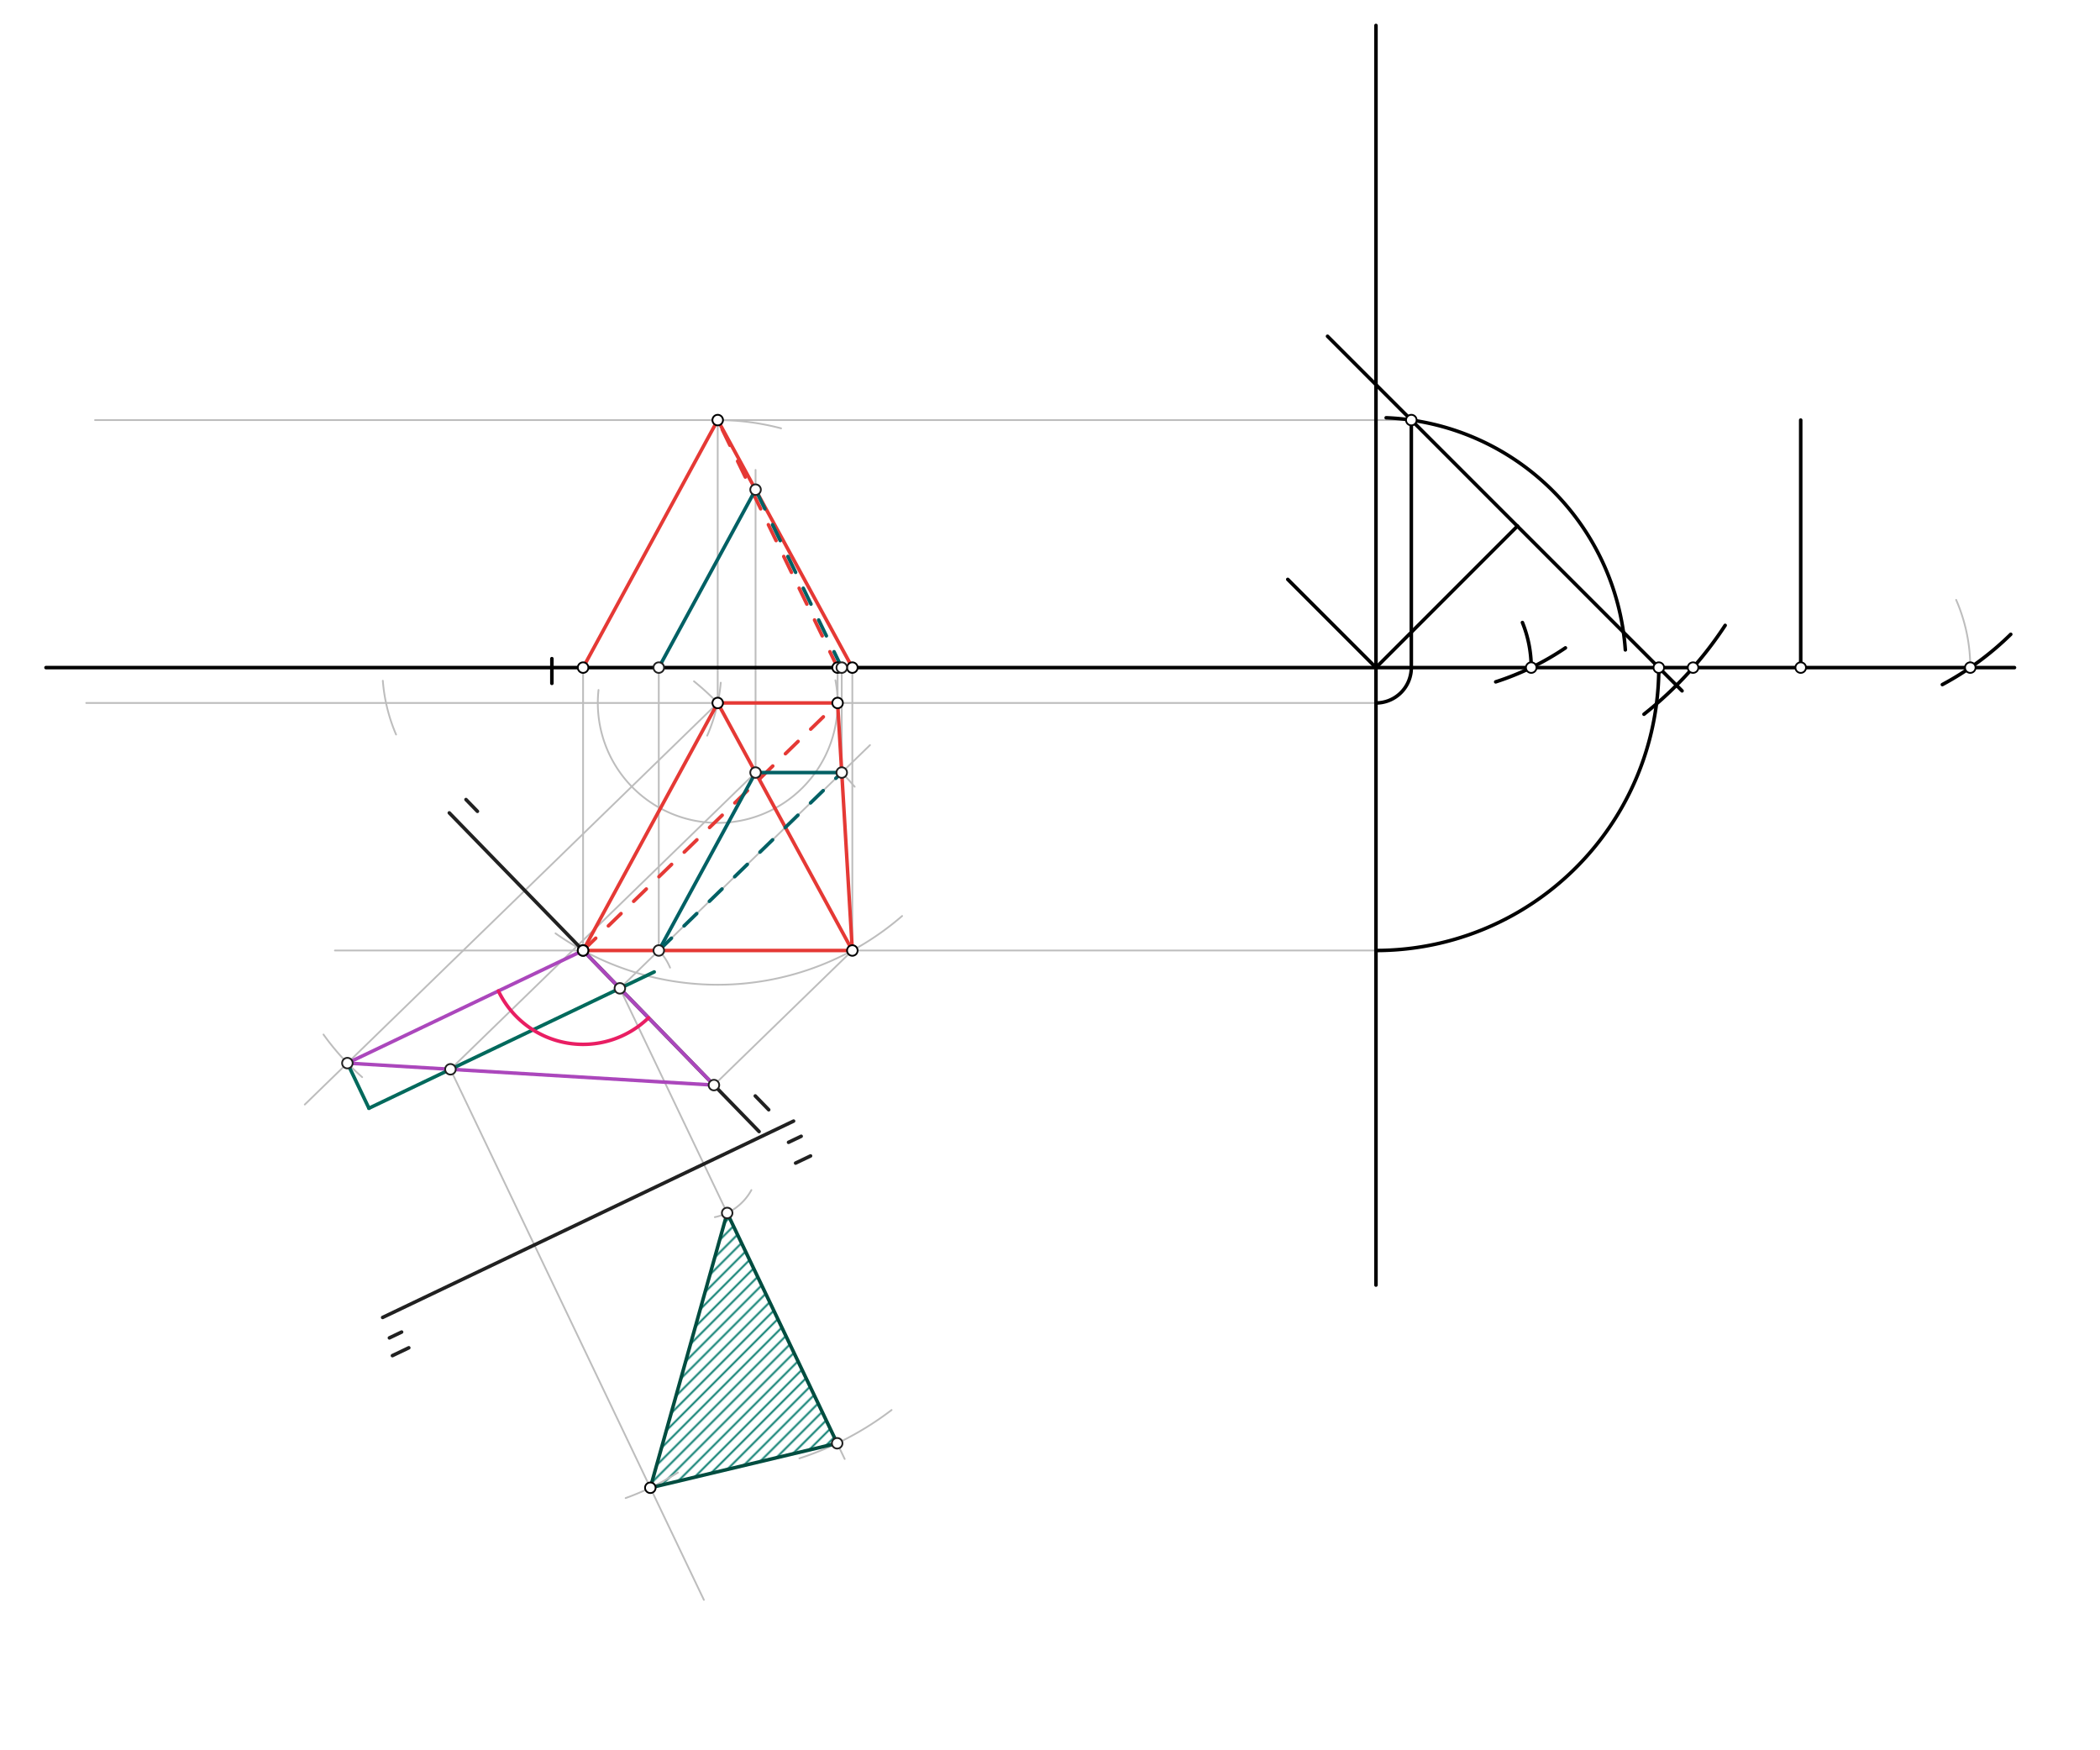 <svg xmlns="http://www.w3.org/2000/svg" class="svg--1it" height="100%" preserveAspectRatio="xMidYMid meet" viewBox="0 0 1190.551 992.126" width="100%"><defs><marker id="marker-arrow" markerHeight="16" markerUnits="userSpaceOnUse" markerWidth="24" orient="auto-start-reverse" refX="24" refY="4" viewBox="0 0 24 8"><path d="M 0 0 L 24 4 L 0 8 z" stroke="inherit"></path></marker></defs><g class="aux-layer--1FB"><g class="element--2qn"><defs><pattern height="5" id="fill_147_h3ewo__pattern-stripes" patternTransform="rotate(-45)" patternUnits="userSpaceOnUse" width="5"><rect fill="#00796B" height="1" transform="translate(0,0)" width="5"></rect></pattern></defs><g fill="url(#fill_147_h3ewo__pattern-stripes)"><path d="M 412.258 687.563 L 368.69 843.321 L 474.625 818.107 L 412.258 687.563 Z" stroke="none"></path></g></g><g class="element--2qn"><line stroke="#BDBDBD" stroke-dasharray="none" stroke-linecap="round" stroke-width="1" x1="800.119" x2="53.875" y1="238.117" y2="238.117"></line></g><g class="element--2qn"><line stroke="#BDBDBD" stroke-dasharray="none" stroke-linecap="round" stroke-width="1" x1="780.075" x2="48.875" y1="398.469" y2="398.469"></line></g><g class="element--2qn"><path d="M 1117.003 378.425 A 96.128 96.128 0 0 0 1108.995 340.014" fill="none" stroke="#BDBDBD" stroke-dasharray="none" stroke-linecap="round" stroke-width="1"></path></g><g class="element--2qn"><path d="M 217.035 385.871 A 96.129 96.129 0 0 0 224.544 416.351" fill="none" stroke="#BDBDBD" stroke-dasharray="none" stroke-linecap="round" stroke-width="1"></path></g><g class="element--2qn"><path d="M 400.924 417 A 96.129 96.129 0 0 0 408.623 386.972" fill="none" stroke="#BDBDBD" stroke-dasharray="none" stroke-linecap="round" stroke-width="1"></path></g><g class="element--2qn"><line stroke="#BDBDBD" stroke-dasharray="none" stroke-linecap="round" stroke-width="1" x1="406.891" x2="406.891" y1="398.469" y2="238.117"></line></g><g class="element--2qn"><line stroke="#BDBDBD" stroke-dasharray="none" stroke-linecap="round" stroke-width="1" x1="780.075" x2="189.875" y1="538.777" y2="538.777"></line></g><g class="element--2qn"><path d="M 511.437 519.224 A 159.724 159.724 0 0 1 314.933 529.066" fill="none" stroke="#BDBDBD" stroke-dasharray="none" stroke-linecap="round" stroke-width="1"></path></g><g class="element--2qn"><path d="M 473.631 385.59 A 67.972 67.972 0 1 1 339.321 391.088" fill="none" stroke="#BDBDBD" stroke-dasharray="none" stroke-linecap="round" stroke-width="1"></path></g><g class="element--2qn"><line stroke="#BDBDBD" stroke-dasharray="none" stroke-linecap="round" stroke-width="1" x1="330.566" x2="330.566" y1="538.777" y2="378.425"></line></g><g class="element--2qn"><line stroke="#BDBDBD" stroke-dasharray="none" stroke-linecap="round" stroke-width="1" x1="483.215" x2="483.215" y1="538.777" y2="378.425"></line></g><g class="element--2qn"><line stroke="#BDBDBD" stroke-dasharray="none" stroke-linecap="round" stroke-width="1" x1="474.863" x2="474.863" y1="398.469" y2="378.425"></line></g><g class="element--2qn"><line stroke="#BDBDBD" stroke-dasharray="none" stroke-linecap="round" stroke-width="1" x1="406.891" x2="172.793" y1="398.469" y2="626.095"></line></g><g class="element--2qn"><line stroke="#BDBDBD" stroke-dasharray="none" stroke-linecap="round" stroke-width="1" x1="483.215" x2="404.752" y1="538.777" y2="615.071"></line></g><g class="element--2qn"><path d="M 406.891 238.117 A 140.308 140.308 0 0 1 442.817 242.795" fill="none" stroke="#BDBDBD" stroke-dasharray="none" stroke-linecap="round" stroke-width="1"></path></g><g class="element--2qn"><path d="M 183.402 586.414 A 140.306 140.306 0 0 0 205.331 610.562" fill="none" stroke="#BDBDBD" stroke-dasharray="none" stroke-linecap="round" stroke-width="1"></path></g><g class="element--2qn"><line stroke="#BDBDBD" stroke-dasharray="none" stroke-linecap="round" stroke-width="1" x1="351.424" x2="493.214" y1="560.227" y2="422.357"></line></g><g class="element--2qn"><line stroke="#BDBDBD" stroke-dasharray="none" stroke-linecap="round" stroke-width="1" x1="255.368" x2="428.521" y1="606.118" y2="437.751"></line></g><g class="element--2qn"><line stroke="#BDBDBD" stroke-dasharray="none" stroke-linecap="round" stroke-width="1" x1="373.484" x2="373.484" y1="538.777" y2="378.425"></line></g><g class="element--2qn"><line stroke="#BDBDBD" stroke-dasharray="none" stroke-linecap="round" stroke-width="1" x1="477.211" x2="477.211" y1="437.917" y2="378.425"></line></g><g class="element--2qn"><line stroke="#BDBDBD" stroke-dasharray="none" stroke-linecap="round" stroke-width="1" x1="428.35" x2="428.35" y1="437.917" y2="266.35"></line></g><g class="element--2qn"><line stroke="#BDBDBD" stroke-dasharray="none" stroke-linecap="round" stroke-width="1" x1="351.424" x2="453.539" y1="560.227" y2="773.972"></line></g><g class="element--2qn"><path d="M 406.891 398.469 A 152.533 152.533 0 0 0 393.441 386.196" fill="none" stroke="#BDBDBD" stroke-dasharray="none" stroke-linecap="round" stroke-width="1"></path></g><g class="element--2qn"><path d="M 373.484 538.777 A 30.77 30.77 0 0 1 379.871 548.5" fill="none" stroke="#BDBDBD" stroke-dasharray="none" stroke-linecap="round" stroke-width="1"></path></g><g class="element--2qn"><path d="M 425.988 674.566 A 30.77 30.77 0 0 1 405.271 689.921" fill="none" stroke="#BDBDBD" stroke-dasharray="none" stroke-linecap="round" stroke-width="1"></path></g><g class="element--2qn"><path d="M 477.211 437.917 A 175.448 175.448 0 0 1 484.55 445.949" fill="none" stroke="#BDBDBD" stroke-dasharray="none" stroke-linecap="round" stroke-width="1"></path></g><g class="element--2qn"><path d="M 505.473 799.24 A 175.448 175.448 0 0 1 453.198 826.663" fill="none" stroke="#BDBDBD" stroke-dasharray="none" stroke-linecap="round" stroke-width="1"></path></g><g class="element--2qn"><line stroke="#BDBDBD" stroke-dasharray="none" stroke-linecap="round" stroke-width="1" x1="453.539" x2="478.88" y1="773.972" y2="827.014"></line></g><g class="element--2qn"><line stroke="#BDBDBD" stroke-dasharray="none" stroke-linecap="round" stroke-width="1" x1="255.368" x2="399.049" y1="606.118" y2="906.866"></line></g><g class="element--2qn"><path d="M 384.353 834.676 A 152.532 152.532 0 0 1 354.698 849.17" fill="none" stroke="#BDBDBD" stroke-dasharray="none" stroke-linecap="round" stroke-width="1"></path></g></g><g class="main-layer--3Vd"><g class="element--2qn"><line stroke="#000000" stroke-dasharray="none" stroke-linecap="round" stroke-width="2" x1="26.075" x2="1142.075" y1="378.425" y2="378.425"></line></g><g class="element--2qn"><line stroke="#000000" stroke-dasharray="none" stroke-linecap="round" stroke-width="2" x1="312.875" x2="312.875" y1="373.35" y2="387.35"></line></g><g class="element--2qn"><line stroke="#000000" stroke-dasharray="none" stroke-linecap="round" stroke-width="2" x1="780.075" x2="780.075" y1="14.425" y2="728.425"></line></g><g class="element--2qn"><line stroke="#000000" stroke-dasharray="none" stroke-linecap="round" stroke-width="2" x1="780.075" x2="730.075" y1="378.425" y2="328.425"></line></g><g class="element--2qn"><line stroke="#000000" stroke-dasharray="none" stroke-linecap="round" stroke-width="2" x1="780.075" x2="860.251" y1="378.425" y2="298.249"></line></g><g class="element--2qn"><line stroke="#000000" stroke-dasharray="none" stroke-linecap="round" stroke-width="2" x1="860.251" x2="752.613" y1="298.249" y2="190.612"></line></g><g class="element--2qn"><line stroke="#000000" stroke-dasharray="none" stroke-linecap="round" stroke-width="2" x1="860.251" x2="953.613" y1="298.249" y2="391.612"></line></g><g class="element--2qn"><path d="M 785.856 236.811 A 141.732 141.732 0 0 1 921.451 368.38" fill="none" stroke="#000000" stroke-dasharray="none" stroke-linecap="round" stroke-width="2"></path></g><g class="element--2qn"><line stroke="#000000" stroke-dasharray="none" stroke-linecap="round" stroke-width="2" x1="800.119" x2="800.119" y1="238.117" y2="378.425"></line></g><g class="element--2qn"><path d="M 800.119 378.425 A 20.044 20.044 0 0 1 780.075 398.469" fill="none" stroke="#000000" stroke-dasharray="none" stroke-linecap="round" stroke-width="2"></path></g><g class="element--2qn"><line stroke="#000000" stroke-dasharray="none" stroke-linecap="round" stroke-width="2" x1="1020.875" x2="1020.875" y1="378.425" y2="238.117"></line></g><g class="element--2qn"><path d="M 1101.176 388.045 A 170.079 170.079 0 0 0 1139.957 359.552" fill="none" stroke="#000000" stroke-dasharray="none" stroke-linecap="round" stroke-width="2"></path></g><g class="element--2qn"><path d="M 940.427 378.425 A 160.352 160.352 0 0 1 780.075 538.777" fill="none" stroke="#000000" stroke-dasharray="none" stroke-linecap="round" stroke-width="2"></path></g><g class="element--2qn"><path d="M 978.037 354.493 A 212.598 212.598 0 0 1 932.027 404.846" fill="none" stroke="#000000" stroke-dasharray="none" stroke-linecap="round" stroke-width="2"></path></g><g class="element--2qn"><path d="M 887.481 367.246 A 155.906 155.906 0 0 1 847.957 386.502" fill="none" stroke="#000000" stroke-dasharray="none" stroke-linecap="round" stroke-width="2"></path></g><g class="element--2qn"><path d="M 868.091 378.425 A 67.972 67.972 0 0 0 863.108 352.878" fill="none" stroke="#000000" stroke-dasharray="none" stroke-linecap="round" stroke-width="2"></path></g><g class="element--2qn"><line stroke="#E53935" stroke-dasharray="none" stroke-linecap="round" stroke-width="2" x1="330.566" x2="406.891" y1="538.777" y2="398.469"></line></g><g class="element--2qn"><line stroke="#E53935" stroke-dasharray="none" stroke-linecap="round" stroke-width="2" x1="483.215" x2="406.891" y1="538.777" y2="398.469"></line></g><g class="element--2qn"><line stroke="#E53935" stroke-dasharray="none" stroke-linecap="round" stroke-width="2" x1="474.863" x2="406.891" y1="398.469" y2="398.469"></line></g><g class="element--2qn"><line stroke="#E53935" stroke-dasharray="none" stroke-linecap="round" stroke-width="2" x1="483.215" x2="474.863" y1="538.777" y2="398.469"></line></g><g class="element--2qn"><line stroke="#E53935" stroke-dasharray="none" stroke-linecap="round" stroke-width="2" x1="330.566" x2="483.215" y1="538.777" y2="538.777"></line></g><g class="element--2qn"><line stroke="#E53935" stroke-dasharray="10" stroke-linecap="round" stroke-width="2" x1="330.566" x2="474.863" y1="538.777" y2="398.469"></line></g><g class="element--2qn"><line stroke="#E53935" stroke-dasharray="10" stroke-linecap="round" stroke-width="2" x1="474.863" x2="406.891" y1="378.425" y2="238.117"></line></g><g class="element--2qn"><line stroke="#E53935" stroke-dasharray="none" stroke-linecap="round" stroke-width="2" x1="483.215" x2="406.891" y1="378.425" y2="238.117"></line></g><g class="element--2qn"><line stroke="#E53935" stroke-dasharray="none" stroke-linecap="round" stroke-width="2" x1="406.891" x2="330.566" y1="238.117" y2="378.425"></line></g><g class="element--2qn"><line stroke="#212121" stroke-dasharray="none" stroke-linecap="round" stroke-width="2" x1="330.566" x2="254.721" y1="538.777" y2="460.776"></line></g><g class="element--2qn"><line stroke="#212121" stroke-dasharray="none" stroke-linecap="round" stroke-width="2" x1="330.566" x2="430.361" y1="538.777" y2="641.408"></line></g><g class="element--2qn"><line stroke="#212121" stroke-dasharray="none" stroke-linecap="round" stroke-width="2" x1="264.189" x2="270.671" y1="453.221" y2="459.888"></line></g><g class="element--2qn"><line stroke="#212121" stroke-dasharray="none" stroke-linecap="round" stroke-width="2" x1="428.189" x2="435.806" y1="621.221" y2="629.054"></line></g><g class="element--2qn"><line stroke="#AB47BC" stroke-dasharray="none" stroke-linecap="round" stroke-width="2" x1="404.752" x2="196.941" y1="615.071" y2="602.616"></line></g><g class="element--2qn"><line stroke="#AB47BC" stroke-dasharray="none" stroke-linecap="round" stroke-width="2" x1="330.566" x2="196.941" y1="538.777" y2="602.616"></line></g><g class="element--2qn"><line stroke="#AB47BC" stroke-dasharray="none" stroke-linecap="round" stroke-width="2" x1="404.752" x2="330.566" y1="615.071" y2="538.777"></line></g><g class="element--2qn"><line stroke="#00695C" stroke-dasharray="none" stroke-linecap="round" stroke-width="2" x1="196.941" x2="209.16" y1="602.616" y2="628.193"></line></g><g class="element--2qn"><line stroke="#00695C" stroke-dasharray="none" stroke-linecap="round" stroke-width="2" x1="209.16" x2="370.895" y1="628.193" y2="550.925"></line></g><g class="element--2qn"><line stroke="#006064" stroke-dasharray="none" stroke-linecap="round" stroke-width="2" x1="477.211" x2="428.35" y1="437.917" y2="437.917"></line></g><g class="element--2qn"><line stroke="#006064" stroke-dasharray="none" stroke-linecap="round" stroke-width="2" x1="428.35" x2="373.484" y1="437.917" y2="538.777"></line></g><g class="element--2qn"><line stroke="#006064" stroke-dasharray="10" stroke-linecap="round" stroke-width="2" x1="373.484" x2="477.211" y1="538.777" y2="437.917"></line></g><g class="element--2qn"><line stroke="#006064" stroke-dasharray="10" stroke-linecap="round" stroke-width="2" x1="477.211" x2="428.35" y1="378.425" y2="277.566"></line></g><g class="element--2qn"><line stroke="#006064" stroke-dasharray="none" stroke-linecap="round" stroke-width="2" x1="373.484" x2="428.35" y1="378.425" y2="277.566"></line></g><g class="element--2qn"><line stroke="#212121" stroke-dasharray="none" stroke-linecap="round" stroke-width="2" x1="449.906" x2="216.925" y1="635.475" y2="746.781"></line></g><g class="element--2qn"><line stroke="#212121" stroke-dasharray="none" stroke-linecap="round" stroke-width="2" x1="220.761" x2="227.677" y1="758.364" y2="755.06"></line></g><g class="element--2qn"><line stroke="#212121" stroke-dasharray="none" stroke-linecap="round" stroke-width="2" x1="447.046" x2="454.206" y1="647.507" y2="644.087"></line></g><g class="element--2qn"><line stroke="#212121" stroke-dasharray="none" stroke-linecap="round" stroke-width="2" x1="222.475" x2="231.759" y1="768.421" y2="763.986"></line></g><g class="element--2qn"><line stroke="#212121" stroke-dasharray="none" stroke-linecap="round" stroke-width="2" x1="451.046" x2="459.528" y1="659.279" y2="655.227"></line></g><g class="element--2qn"><line stroke="#004D40" stroke-dasharray="none" stroke-linecap="round" stroke-width="2" x1="412.258" x2="368.69" y1="687.563" y2="843.321"></line></g><g class="element--2qn"><line stroke="#004D40" stroke-dasharray="none" stroke-linecap="round" stroke-width="2" x1="412.258" x2="474.625" y1="687.563" y2="818.107"></line></g><g class="element--2qn"><line stroke="#004D40" stroke-dasharray="none" stroke-linecap="round" stroke-width="2" x1="368.69" x2="474.625" y1="843.321" y2="818.107"></line></g><g class="element--2qn"><path d="M 367.659 576.924 A 53.208 53.208 0 0 1 282.556 561.713" fill="none" stroke="#E91E63" stroke-dasharray="none" stroke-linecap="round" stroke-width="2"></path></g><g class="element--2qn"><circle cx="800.119" cy="238.117" r="3" stroke="#000000" stroke-width="1" fill="#ffffff"></circle>}</g><g class="element--2qn"><circle cx="940.427" cy="378.425" r="3" stroke="#000000" stroke-width="1" fill="#ffffff"></circle>}</g><g class="element--2qn"><circle cx="1020.875" cy="378.425" r="3" stroke="#000000" stroke-width="1" fill="#ffffff"></circle>}</g><g class="element--2qn"><circle cx="1117.003" cy="378.425" r="3" stroke="#000000" stroke-width="1" fill="#ffffff"></circle>}</g><g class="element--2qn"><circle cx="406.891" cy="398.469" r="3" stroke="#000000" stroke-width="1" fill="#ffffff"></circle>}</g><g class="element--2qn"><circle cx="406.891" cy="238.117" r="3" stroke="#000000" stroke-width="1" fill="#ffffff"></circle>}</g><g class="element--2qn"><circle cx="959.843" cy="378.425" r="3" stroke="#000000" stroke-width="1" fill="#ffffff"></circle>}</g><g class="element--2qn"><circle cx="330.566" cy="538.777" r="3" stroke="#000000" stroke-width="1" fill="#ffffff"></circle>}</g><g class="element--2qn"><circle cx="330.566" cy="538.777" r="3" stroke="#000000" stroke-width="1" fill="#ffffff"></circle>}</g><g class="element--2qn"><circle cx="483.215" cy="538.777" r="3" stroke="#000000" stroke-width="1" fill="#ffffff"></circle>}</g><g class="element--2qn"><circle cx="868.091" cy="378.425" r="3" stroke="#000000" stroke-width="1" fill="#ffffff"></circle>}</g><g class="element--2qn"><circle cx="474.863" cy="398.469" r="3" stroke="#000000" stroke-width="1" fill="#ffffff"></circle>}</g><g class="element--2qn"><circle cx="330.566" cy="378.425" r="3" stroke="#000000" stroke-width="1" fill="#ffffff"></circle>}</g><g class="element--2qn"><circle cx="483.215" cy="378.425" r="3" stroke="#000000" stroke-width="1" fill="#ffffff"></circle>}</g><g class="element--2qn"><circle cx="474.863" cy="378.425" r="3" stroke="#000000" stroke-width="1" fill="#ffffff"></circle>}</g><g class="element--2qn"><circle cx="404.752" cy="615.071" r="3" stroke="#212121" stroke-width="1" fill="#ffffff"></circle>}</g><g class="element--2qn"><circle cx="196.941" cy="602.616" r="3" stroke="#212121" stroke-width="1" fill="#ffffff"></circle>}</g><g class="element--2qn"><circle cx="255.368" cy="606.118" r="3" stroke="#212121" stroke-width="1" fill="#ffffff"></circle>}</g><g class="element--2qn"><circle cx="351.424" cy="560.227" r="3" stroke="#212121" stroke-width="1" fill="#ffffff"></circle>}</g><g class="element--2qn"><circle cx="373.484" cy="538.777" r="3" stroke="#212121" stroke-width="1" fill="#ffffff"></circle>}</g><g class="element--2qn"><circle cx="477.211" cy="437.917" r="3" stroke="#212121" stroke-width="1" fill="#ffffff"></circle>}</g><g class="element--2qn"><circle cx="428.35" cy="437.917" r="3" stroke="#212121" stroke-width="1" fill="#ffffff"></circle>}</g><g class="element--2qn"><circle cx="428.35" cy="277.566" r="3" stroke="#212121" stroke-width="1" fill="#ffffff"></circle>}</g><g class="element--2qn"><circle cx="373.484" cy="378.425" r="3" stroke="#212121" stroke-width="1" fill="#ffffff"></circle>}</g><g class="element--2qn"><circle cx="477.211" cy="378.425" r="3" stroke="#212121" stroke-width="1" fill="#ffffff"></circle>}</g><g class="element--2qn"><circle cx="412.258" cy="687.563" r="3" stroke="#212121" stroke-width="1" fill="#ffffff"></circle>}</g><g class="element--2qn"><circle cx="474.625" cy="818.107" r="3" stroke="#212121" stroke-width="1" fill="#ffffff"></circle>}</g><g class="element--2qn"><circle cx="368.69" cy="843.321" r="3" stroke="#000000" stroke-width="1" fill="#ffffff"></circle>}</g></g><g class="snaps-layer--2PT"></g><g class="temp-layer--rAP"></g></svg>
